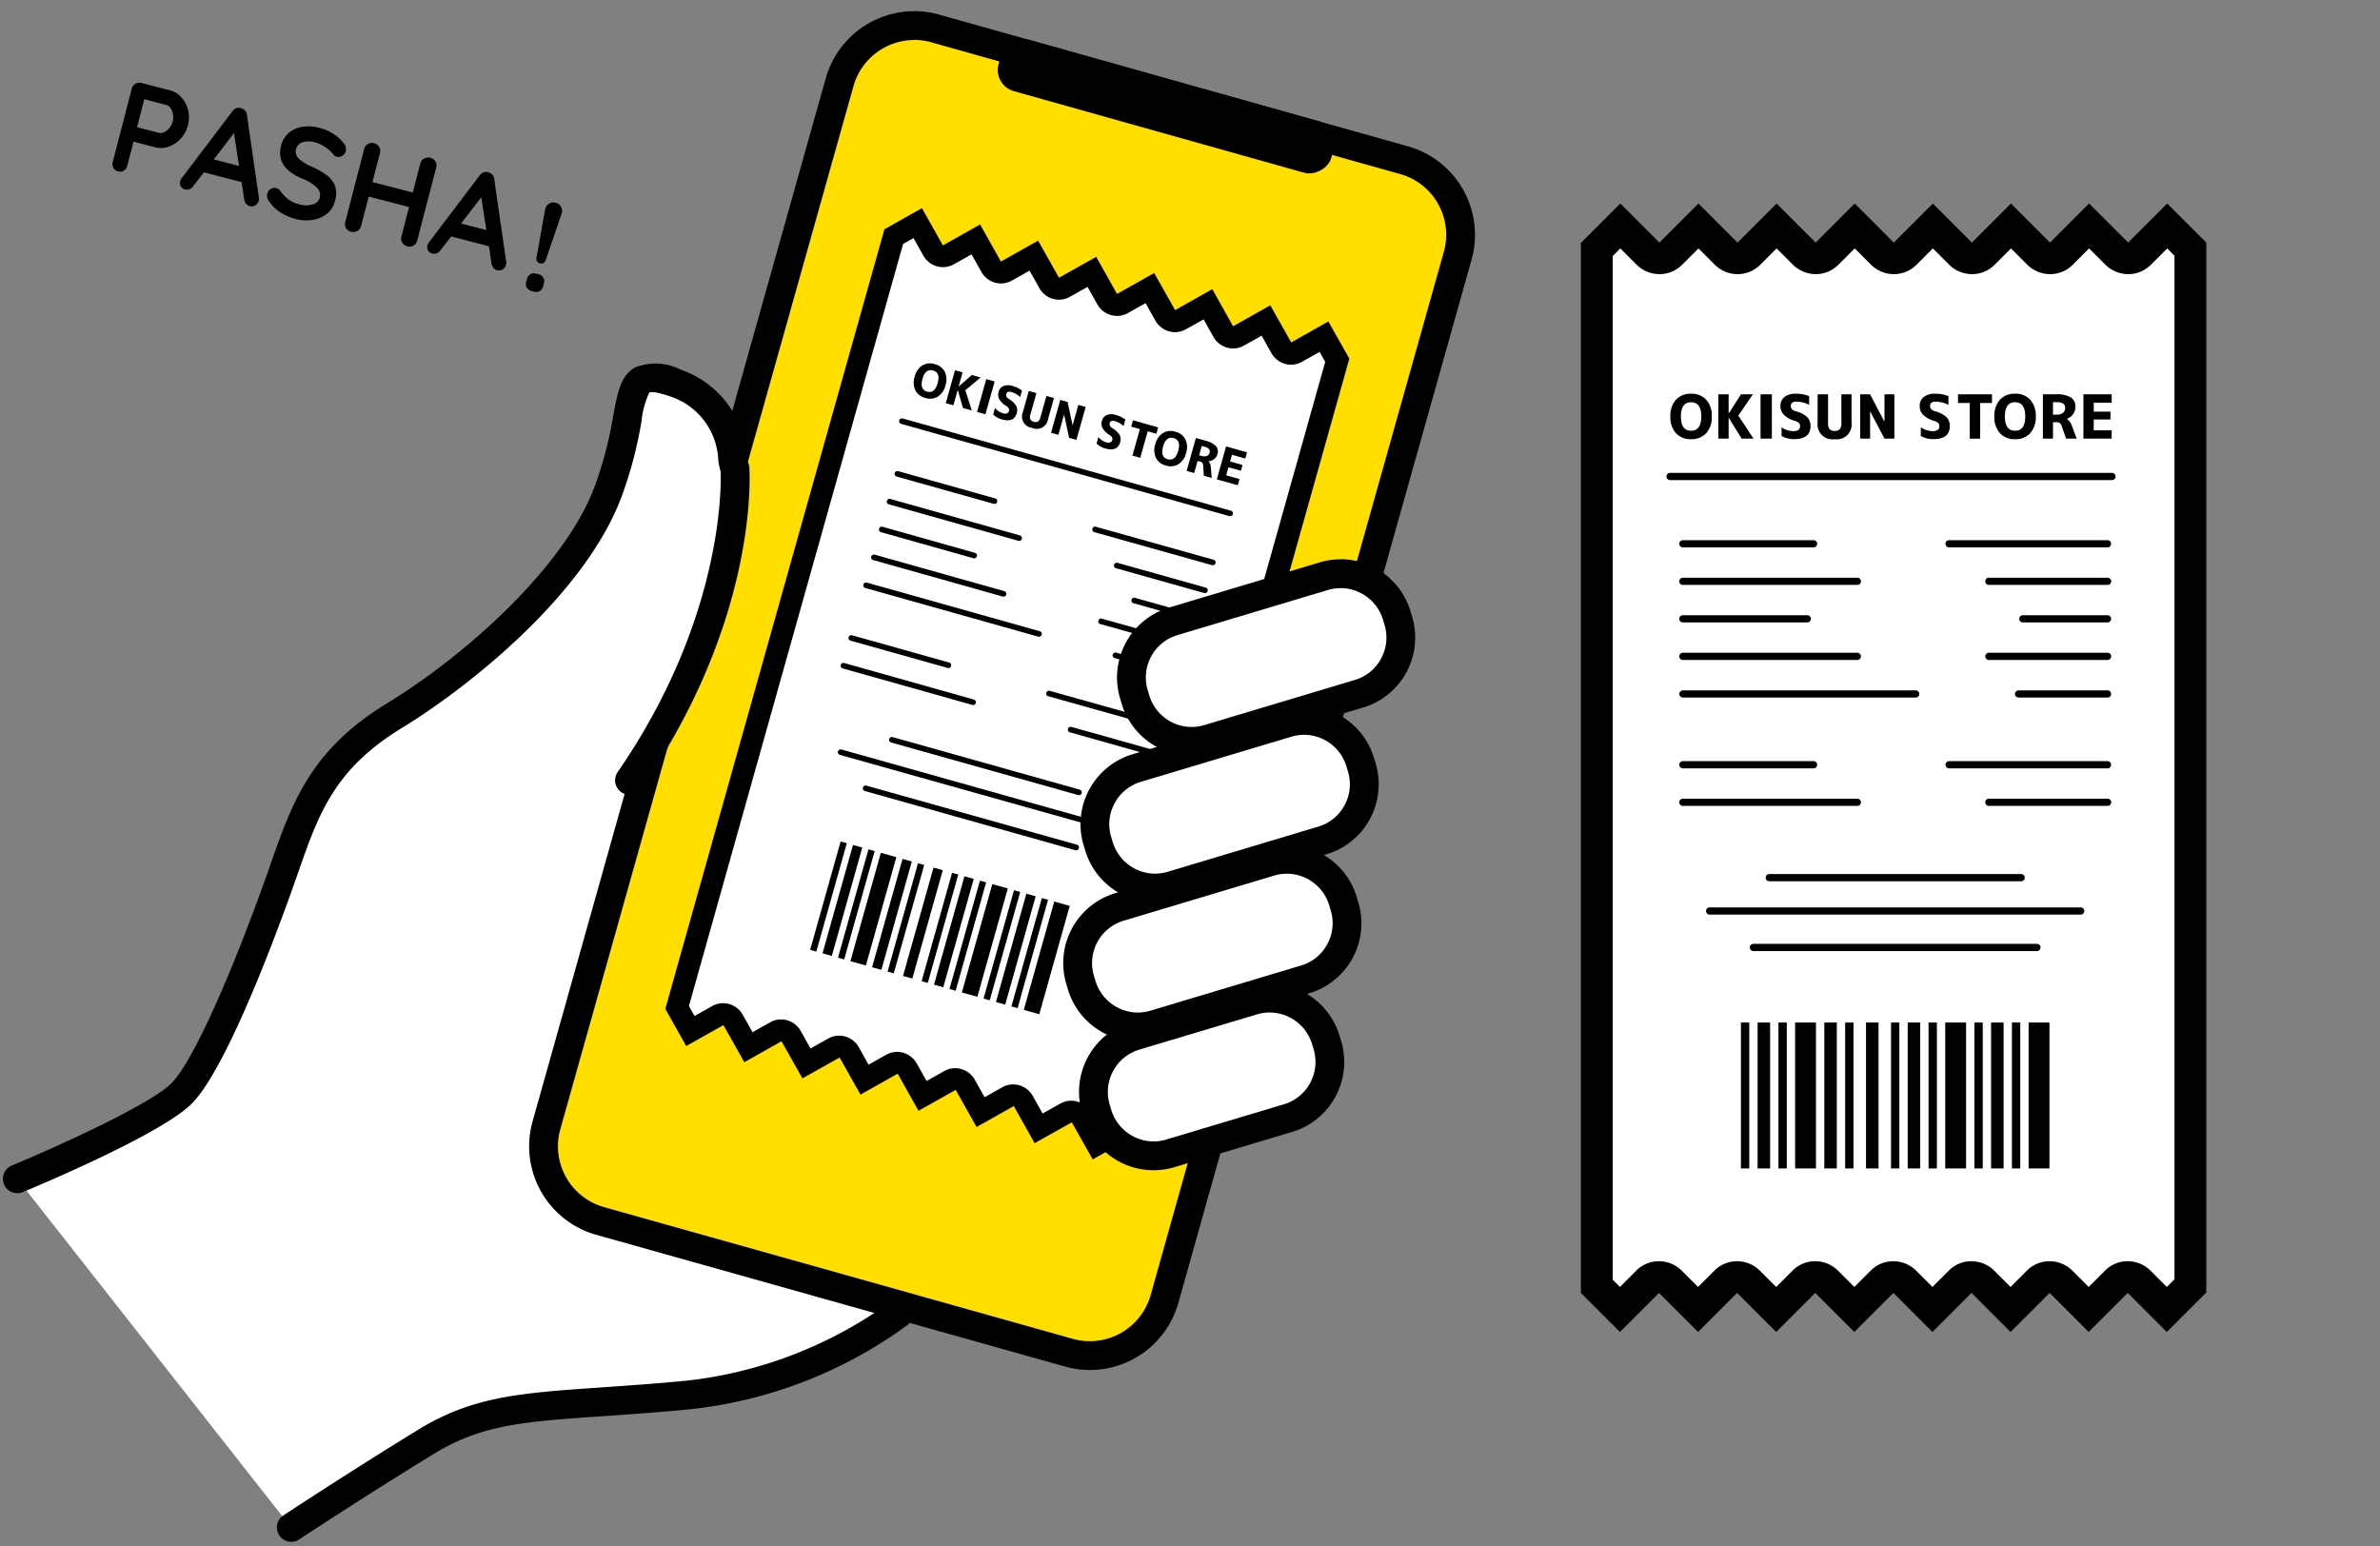 <svg xmlns="http://www.w3.org/2000/svg" width="137" height="89" viewBox="0 0 137 89">
  <rect x="0" y="0" width="137" height="89" fill="#808080" stroke="none"/>
  <g id="グループ_4647" data-name="グループ 4647" transform="translate(-81.915 278.755)">
    <g id="長方形_2145" data-name="長方形 2145">
      <rect id="長方形_2452" data-name="長方形 2452" width="137" height="89" transform="translate(81.915 -278.755)" fill="none"/>
    </g>
    <g id="グループ_4224" data-name="グループ 4224">
      <g id="パス_1578" data-name="パス 1578">
        <path id="パス_3103" data-name="パス 3103" d="M92.358-273.15a1.7,1.7,0,0,1,.384.737,1.74,1.74,0,0,1-.009.872,1.756,1.756,0,0,1-.413.764,1.686,1.686,0,0,1-.692.463,1.292,1.292,0,0,1-.761.041L89.6-270.6l-.355,1.378a.46.46,0,0,1-.2.288.413.413,0,0,1-.337.045.4.4,0,0,1-.266-.205.468.468,0,0,1-.035-.346L89.5-273.65a.444.444,0,0,1,.209-.283.443.443,0,0,1,.35-.046l1.66.43A1.309,1.309,0,0,1,92.358-273.15Zm-.982,2a.9.9,0,0,0,.295-.246.984.984,0,0,0,.185-.368.971.971,0,0,0,.017-.412.864.864,0,0,0-.141-.355.44.44,0,0,0-.244-.183l-1.267-.329-.417,1.609,1.267.329a.43.43,0,0,0,.308-.048Z"/>
      </g>
      <g id="パス_1579" data-name="パス 1579">
        <path id="パス_3104" data-name="パス 3104" d="M96.81-267.212a.43.43,0,0,1-.2.277.41.41,0,0,1-.315.046.4.4,0,0,1-.216-.141.534.534,0,0,1-.108-.261l-.15-.98-2.17-.563-.611.793a.458.458,0,0,1-.212.174.4.4,0,0,1-.249.017.393.393,0,0,1-.261-.177.4.4,0,0,1-.03-.3.49.49,0,0,1,.057-.133l2.942-3.884a.508.508,0,0,1,.233-.181.394.394,0,0,1,.279,0,.434.434,0,0,1,.225.14.444.444,0,0,1,.107.257l.684,4.731A.506.506,0,0,1,96.81-267.212Zm-2.588-2.365,1.455.378-.293-1.895Z"/>
      </g>
      <g id="パス_1580" data-name="パス 1580">
        <path id="パス_3105" data-name="パス 3105" d="M98.048-266.534a2.222,2.222,0,0,1-.65-.642.53.53,0,0,1-.1-.435.428.428,0,0,1,.2-.263.421.421,0,0,1,.332-.05.405.405,0,0,1,.222.156,2.206,2.206,0,0,0,.477.5,1.844,1.844,0,0,0,.627.28,1.365,1.365,0,0,0,.75,0,.544.544,0,0,0,.412-.375.6.6,0,0,0-.158-.589,2.551,2.551,0,0,0-.855-.522q-1.535-.646-1.209-1.9a1.379,1.379,0,0,1,.446-.735,1.566,1.566,0,0,1,.79-.347,2.388,2.388,0,0,1,.97.061,2.716,2.716,0,0,1,.827.362,2.139,2.139,0,0,1,.579.539.5.5,0,0,1,.11.443.426.426,0,0,1-.2.263.406.406,0,0,1-.324.052.335.335,0,0,1-.18-.116,1.966,1.966,0,0,0-.455-.418,1.807,1.807,0,0,0-.576-.282,1.3,1.3,0,0,0-.755-.013.538.538,0,0,0-.367.382.54.54,0,0,0,.136.54,2.537,2.537,0,0,0,.744.473,4.344,4.344,0,0,1,.928.539,1.328,1.328,0,0,1,.443.612,1.481,1.481,0,0,1-.013.832,1.355,1.355,0,0,1-.467.738,1.729,1.729,0,0,1-.827.353,2.384,2.384,0,0,1-.973-.055A3.1,3.1,0,0,1,98.048-266.534Z"/>
      </g>
      <g id="パス_1581" data-name="パス 1581">
        <path id="パス_3106" data-name="パス 3106" d="M106.982-269.463a.445.445,0,0,1,.041.353l-1.092,4.208a.437.437,0,0,1-.213.283.47.47,0,0,1-.367.04.445.445,0,0,1-.28-.208.437.437,0,0,1-.049-.351l.44-1.7-2.323-.6-.44,1.7a.425.425,0,0,1-.22.281.473.473,0,0,1-.353.044.454.454,0,0,1-.292-.211.447.447,0,0,1-.046-.35l1.091-4.208a.438.438,0,0,1,.213-.283.477.477,0,0,1,.368-.041.446.446,0,0,1,.28.209.44.44,0,0,1,.049.35l-.435,1.674,2.323.6.434-1.674a.427.427,0,0,1,.221-.281.472.472,0,0,1,.353-.045A.46.46,0,0,1,106.982-269.463Z"/>
      </g>
      <g id="パス_1582" data-name="パス 1582">
        <path id="パス_3107" data-name="パス 3107" d="M111.044-263.522a.426.426,0,0,1-.2.277.414.414,0,0,1-.315.047.4.4,0,0,1-.216-.142.542.542,0,0,1-.107-.261l-.15-.979-2.17-.564-.611.793a.461.461,0,0,1-.213.175.4.4,0,0,1-.249.017.4.4,0,0,1-.261-.177.4.4,0,0,1-.03-.3.491.491,0,0,1,.057-.133l2.942-3.884a.5.5,0,0,1,.234-.18.394.394,0,0,1,.279,0,.444.444,0,0,1,.224.14.451.451,0,0,1,.108.258l.685,4.731A.517.517,0,0,1,111.044-263.522Zm-2.588-2.365,1.456.377-.292-1.894Z"/>
      </g>
      <g id="パス_1583" data-name="パス 1583">
        <path id="パス_3108" data-name="パス 3108" d="M112.805-263.942l.483-2.734a.517.517,0,0,1,.218-.347.461.461,0,0,1,.393-.062.472.472,0,0,1,.317.245.488.488,0,0,1,.019.409l-.9,2.626c-.063.181-.174.25-.335.209a.263.263,0,0,1-.207-.308A.272.272,0,0,1,112.805-263.942Zm-.566,1.746a.452.452,0,0,1-.028-.353l.032-.124a.455.455,0,0,1,.2-.295.452.452,0,0,1,.353-.028l.1.025a.451.451,0,0,1,.294.2.448.448,0,0,1,.029.353l-.032.124a.451.451,0,0,1-.2.294.448.448,0,0,1-.353.029l-.1-.025A.455.455,0,0,1,112.239-262.2Z"/>
      </g>
    </g>
    <g id="グループ_4720" data-name="グループ 4720">
      <g id="グループ_4647-2" data-name="グループ 4647">
        <path id="パス_3109" data-name="パス 3109" d="M82.915-210.9s7.592-3.146,9.393-4.854,4.665-9.27,5.919-12.855,2.2-6.394,6.41-8.963,10.34-7.738,12.271-12.855.472-7.479,3.9-6.277,3.116,4.4,3.412,4.931c0,0,.574,8.3-6.071,17.936l16.433,29.963a24.983,24.983,0,0,1-13.09,5.426c-7.839.75-11.16.309-15.022,2.668s-7.788,4.948-7.788,4.948Z" fill="#fff"/>
      </g>
      <g id="グループ_4650" data-name="グループ 4650">
        <g id="グループ_4648" data-name="グループ 4648">
          <path id="パス_3110" data-name="パス 3110" d="M144.654-200.721a4.484,4.484,0,0,1-1.21-.168l-26.985-7.583a4.469,4.469,0,0,1-3.089-5.5l16.877-60.053a4.477,4.477,0,0,1,4.293-3.257,4.484,4.484,0,0,1,1.21.168l26.985,7.584a4.432,4.432,0,0,1,2.684,2.112,4.432,4.432,0,0,1,.4,3.391l-16.876,60.053A4.478,4.478,0,0,1,144.654-200.721Z" fill="#ffde00"/>
        </g>
        <g id="グループ_4649" data-name="グループ 4649">
          <path id="パス_3111" data-name="パス 3111" d="M134.54-276.456h0a3.637,3.637,0,0,1,.986.137l26.984,7.583a3.607,3.607,0,0,1,2.186,1.719,3.61,3.61,0,0,1,.329,2.762L148.149-204.2a3.646,3.646,0,0,1-3.495,2.652,3.637,3.637,0,0,1-.986-.137l-26.984-7.583a3.639,3.639,0,0,1-2.516-4.482L131.045-273.8a3.644,3.644,0,0,1,3.495-2.652m0-1.659a5.3,5.3,0,0,0-5.092,3.862L112.572-214.2a5.292,5.292,0,0,0,3.663,6.526l26.984,7.583a5.283,5.283,0,0,0,1.435.2,5.294,5.294,0,0,0,5.091-3.862l16.877-60.052a5.293,5.293,0,0,0-3.663-6.527l-26.984-7.583a5.322,5.322,0,0,0-1.435-.2Z"/>
        </g>
      </g>
      <g id="グループ_4702" data-name="グループ 4702">
        <g id="グループ_4653" data-name="グループ 4653">
          <g id="グループ_4651" data-name="グループ 4651">
            <path id="パス_3112" data-name="パス 3112" d="M144.149-214.414a.634.634,0,0,0-.378-.3.684.684,0,0,0-.186-.025.651.651,0,0,0-.313.078l-1.577.885-.884-1.577a.635.635,0,0,0-.38-.3.672.672,0,0,0-.185-.026.636.636,0,0,0-.313.079l-1.578.885-.885-1.577a.632.632,0,0,0-.379-.3.672.672,0,0,0-.185-.025.649.649,0,0,0-.313.078l-1.577.885-.885-1.576a.635.635,0,0,0-.379-.3.674.674,0,0,0-.186-.026.641.641,0,0,0-.313.079l-1.577.885-.885-1.577a.634.634,0,0,0-.373-.3.678.678,0,0,0-.191-.027.649.649,0,0,0-.313.078l-1.577.885-.885-1.576a.638.638,0,0,0-.379-.3.685.685,0,0,0-.186-.026.641.641,0,0,0-.313.079l-1.577.885-.884-1.577a.638.638,0,0,0-.38-.3.672.672,0,0,0-.185-.025.649.649,0,0,0-.313.078l-1.577.885-.762-1.356,12.471-44.376,1.378-.773.885,1.577a.639.639,0,0,0,.379.3.674.674,0,0,0,.186.025.651.651,0,0,0,.313-.078l1.577-.885.885,1.577a.635.635,0,0,0,.373.3.68.68,0,0,0,.192.028.637.637,0,0,0,.312-.079l1.577-.885.886,1.577a.632.632,0,0,0,.379.3.672.672,0,0,0,.185.025.651.651,0,0,0,.313-.078l1.577-.885.884,1.576a.637.637,0,0,0,.38.3.672.672,0,0,0,.185.026.636.636,0,0,0,.313-.079l1.578-.885.885,1.577a.632.632,0,0,0,.379.3.672.672,0,0,0,.185.025.649.649,0,0,0,.313-.078l1.577-.885.885,1.576a.635.635,0,0,0,.379.3.685.685,0,0,0,.186.026.641.641,0,0,0,.313-.079l1.577-.885.885,1.577a.639.639,0,0,0,.379.3.672.672,0,0,0,.185.025.636.636,0,0,0,.313-.079l1.577-.884.761,1.356-12.47,44.375-1.378.774Z" fill="#fff"/>
          </g>
          <g id="グループ_4652" data-name="グループ 4652">
            <path id="パス_3113" data-name="パス 3113" d="M134.5-265.048l.575,1.024a1.3,1.3,0,0,0,.778.6,1.243,1.243,0,0,0,.342.047,1.277,1.277,0,0,0,.622-.162l1.023-.574.574,1.023a1.3,1.3,0,0,0,.778.605,1.291,1.291,0,0,0,.343.047,1.271,1.271,0,0,0,.621-.162l1.024-.575.574,1.024a1.3,1.3,0,0,0,.777.6,1.255,1.255,0,0,0,.343.047,1.277,1.277,0,0,0,.622-.162l1.023-.574.574,1.023a1.3,1.3,0,0,0,.776.6,1.265,1.265,0,0,0,.345.048,1.271,1.271,0,0,0,.621-.162l1.024-.575.574,1.024a1.3,1.3,0,0,0,.777.6,1.256,1.256,0,0,0,.343.047,1.277,1.277,0,0,0,.622-.162l1.023-.574.575,1.023a1.3,1.3,0,0,0,.777.605,1.3,1.3,0,0,0,.343.047,1.27,1.27,0,0,0,.621-.162l1.024-.575.574,1.024a1.306,1.306,0,0,0,.778.6,1.255,1.255,0,0,0,.343.047,1.276,1.276,0,0,0,.621-.162l1.023-.574.322.573-12.328,43.87-.6.334-.575-1.024a1.3,1.3,0,0,0-.777-.6,1.257,1.257,0,0,0-.343-.048,1.267,1.267,0,0,0-.622.163l-1.023.574-.574-1.023a1.309,1.309,0,0,0-.777-.605,1.3,1.3,0,0,0-.344-.047,1.271,1.271,0,0,0-.621.162l-1.024.575-.574-1.024a1.3,1.3,0,0,0-.777-.6,1.256,1.256,0,0,0-.343-.048,1.267,1.267,0,0,0-.622.163l-1.023.574-.575-1.023a1.3,1.3,0,0,0-.776-.605,1.3,1.3,0,0,0-.344-.047,1.271,1.271,0,0,0-.621.162l-1.024.575-.574-1.024a1.3,1.3,0,0,0-.778-.6,1.3,1.3,0,0,0-.343-.047,1.266,1.266,0,0,0-.621.163l-1.023.574-.575-1.023a1.3,1.3,0,0,0-.776-.6,1.264,1.264,0,0,0-.344-.048,1.27,1.27,0,0,0-.621.162l-1.024.575-.574-1.024a1.3,1.3,0,0,0-.778-.6,1.3,1.3,0,0,0-.343-.047,1.264,1.264,0,0,0-.621.163l-1.023.574-.322-.573,12.328-43.87.6-.334m.486-1.728-2.13,1.2-.024-.007-12.61,44.871-.01.034v.007l.006,0,1.2,2.13,2.13-1.2.014,0,1.2,2.13,2.13-1.2.013,0,1.2,2.13,2.13-1.195.014,0,1.2,2.13,2.13-1.2.014,0,1.195,2.13,2.131-1.195.013,0,1.2,2.13,2.13-1.2.014,0,1.195,2.13,2.131-1.195.013,0,1.2,2.13,2.13-1.2.024.007,12.61-44.872.009-.033,0-.007-.006,0-1.2-2.13-2.13,1.2-.014,0-1.2-2.13-2.13,1.2-.014,0-1.195-2.13-2.13,1.2-.014,0-1.2-2.13-2.13,1.2-.014,0-1.195-2.13-2.131,1.195-.013,0-1.2-2.13-2.13,1.2-.014,0-1.195-2.13-2.131,1.2-.013,0-1.2-2.13Z"/>
          </g>
        </g>
        <g id="グループ_4665" data-name="グループ 4665">
          <g id="グループ_4654" data-name="グループ 4654">
            <path id="パス_3114" data-name="パス 3114" d="M135.9-255.925a.872.872,0,0,1-.721.076.872.872,0,0,1-.575-.44,1.051,1.051,0,0,1-.038-.781,1.056,1.056,0,0,1,.439-.647.871.871,0,0,1,.72-.076.872.872,0,0,1,.576.44,1.052,1.052,0,0,1,.037.781A1.051,1.051,0,0,1,135.9-255.925Zm-.012-.774q.171-.607-.265-.73t-.606.487q-.171.609.264.731T135.889-256.7Z"/>
          </g>
          <g id="グループ_4655" data-name="グループ 4655">
            <path id="パス_3115" data-name="パス 3115" d="M137.324-257.317l-.228.813h.005l.752-.665.509.143-.878.734.371,1.166-.509-.143-.3-1.042,0,0-.25.889-.44-.124.532-1.893Z"/>
          </g>
          <g id="グループ_4656" data-name="グループ 4656">
            <path id="パス_3116" data-name="パス 3116" d="M138.156-255.04l.532-1.893.484.136-.532,1.893Z"/>
          </g>
          <g id="グループ_4657" data-name="グループ 4657">
            <path id="パス_3117" data-name="パス 3117" d="M140.64-255.9a1.241,1.241,0,0,0-.506-.289c-.16-.045-.258-.006-.293.119-.03.107.018.2.144.284a1.205,1.205,0,0,1,.426.394.551.551,0,0,1,.031.42q-.156.556-.858.36a1.122,1.122,0,0,1-.5-.285l.106-.375a.931.931,0,0,0,.462.308.354.354,0,0,0,.225.005.185.185,0,0,0,.114-.131.21.21,0,0,0-.01-.155.405.405,0,0,0-.145-.14,1.152,1.152,0,0,1-.4-.391.545.545,0,0,1-.04-.418.494.494,0,0,1,.278-.337.762.762,0,0,1,.526-.005,1.484,1.484,0,0,1,.542.264Z"/>
          </g>
          <g id="グループ_4658" data-name="グループ 4658">
            <path id="パス_3118" data-name="パス 3118" d="M141.574-256.122l-.348,1.237a.4.4,0,0,0,0,.271.293.293,0,0,0,.2.136.289.289,0,0,0,.239-.014.394.394,0,0,0,.138-.233l.347-1.237.436.122-.34,1.207a.659.659,0,0,1-.925.508.66.66,0,0,1-.525-.915l.339-1.208Z"/>
          </g>
          <g id="グループ_4659" data-name="グループ 4659">
            <path id="パス_3119" data-name="パス 3119" d="M142.416-253.843l.532-1.893.423.119.283,1.333h.006l.326-1.162.423.119-.532,1.894-.423-.119-.283-1.333-.005,0-.327,1.162Z"/>
          </g>
          <g id="グループ_4660" data-name="グループ 4660">
            <path id="パス_3120" data-name="パス 3120" d="M146.593-254.226a1.235,1.235,0,0,0-.506-.289c-.16-.045-.258-.006-.293.119-.03.107.018.2.144.284a1.188,1.188,0,0,1,.426.394.551.551,0,0,1,.031.42q-.156.557-.857.36a1.116,1.116,0,0,1-.5-.285l.1-.375a.929.929,0,0,0,.463.308.355.355,0,0,0,.225,0,.184.184,0,0,0,.113-.131.21.21,0,0,0-.01-.155.405.405,0,0,0-.145-.14,1.151,1.151,0,0,1-.4-.391.554.554,0,0,1-.04-.418.5.5,0,0,1,.278-.337.762.762,0,0,1,.526-.005,1.5,1.5,0,0,1,.543.264Z"/>
          </g>
          <g id="グループ_4661" data-name="グループ 4661">
            <path id="パス_3121" data-name="パス 3121" d="M149.75-252.033a.871.871,0,0,1-.72.076.874.874,0,0,1-.576-.44,1.056,1.056,0,0,1-.037-.781,1.052,1.052,0,0,1,.439-.647.87.87,0,0,1,.72-.076.872.872,0,0,1,.575.44,1.051,1.051,0,0,1,.038.781A1.056,1.056,0,0,1,149.75-252.033Zm-.012-.774q.171-.607-.264-.729t-.607.486q-.171.609.264.731T149.738-252.807Z"/>
          </g>
          <g id="グループ_4662" data-name="グループ 4662">
            <path id="パス_3122" data-name="パス 3122" d="M148.581-254.153l-.1.367-.5-.141-.429,1.526-.45-.126.429-1.527-.5-.14.1-.367Z"/>
          </g>
          <g id="グループ_4663" data-name="グループ 4663">
            <path id="パス_3123" data-name="パス 3123" d="M150.854-252.225l-.2.7-.433-.121.532-1.894.569.16a1.171,1.171,0,0,1,.59.311.478.478,0,0,1,.082.46.541.541,0,0,1-.191.283.551.551,0,0,1-.322.121v.006a.567.567,0,0,1,.133.37l.051.588-.453-.127-.036-.565a.294.294,0,0,0-.046-.171.278.278,0,0,0-.15-.083Zm.4-.813-.162-.045-.15.534.144.04a.457.457,0,0,0,.3,0,.26.26,0,0,0,.155-.183.224.224,0,0,0-.029-.211A.5.5,0,0,0,151.257-253.038Z"/>
          </g>
          <g id="グループ_4664" data-name="グループ 4664">
            <path id="パス_3124" data-name="パス 3124" d="M152.831-252.574l-.108.385.716.2-.094.334-.716-.2-.13.463.767.216-.1.354-1.207-.339.532-1.894,1.207.34-.1.357Z"/>
          </g>
        </g>
        <g id="グループ_4666" data-name="グループ 4666">
          <line id="線_120" data-name="線 120" x2="18.892" y2="5.309" transform="translate(133.833 -254.508)"/>
          <path id="パス_3125" data-name="パス 3125" d="M152.725-249.039a.167.167,0,0,1-.044-.006l-18.891-5.309a.16.16,0,0,1-.111-.2.16.16,0,0,1,.2-.111l18.892,5.309a.16.16,0,0,1,.11.2A.159.159,0,0,1,152.725-249.039Z"/>
        </g>
        <g id="グループ_4682" data-name="グループ 4682">
          <g id="グループ_4667" data-name="グループ 4667">
            <rect id="長方形_2453" data-name="長方形 2453" width="6.479" height="0.37" transform="translate(128.55 -224.077) rotate(-74.303)"/>
          </g>
          <g id="グループ_4668" data-name="グループ 4668">
            <rect id="長方形_2454" data-name="長方形 2454" width="6.479" height="0.926" transform="translate(130.867 -223.426) rotate(-74.303)"/>
          </g>
          <g id="グループ_4669" data-name="グループ 4669">
            <rect id="長方形_2455" data-name="長方形 2455" width="6.479" height="0.37" transform="translate(130.154 -223.626) rotate(-74.303)"/>
          </g>
          <g id="グループ_4670" data-name="グループ 4670">
            <rect id="長方形_2456" data-name="長方形 2456" width="6.479" height="0.555" transform="translate(129.263 -223.877) rotate(-74.303)"/>
          </g>
          <g id="グループ_4671" data-name="グループ 4671">
            <rect id="長方形_2457" data-name="長方形 2457" width="6.479" height="0.37" transform="translate(133.006 -222.825) rotate(-74.303)"/>
          </g>
          <g id="グループ_4672" data-name="グループ 4672">
            <rect id="長方形_2458" data-name="長方形 2458" width="6.479" height="0.555" transform="translate(132.115 -223.076) rotate(-74.303)"/>
          </g>
          <g id="グループ_4673" data-name="グループ 4673">
            <rect id="長方形_2459" data-name="長方形 2459" width="6.479" height="0.37" transform="translate(134.966 -222.274) rotate(-74.303)"/>
          </g>
          <g id="グループ_4674" data-name="グループ 4674">
            <rect id="長方形_2460" data-name="長方形 2460" width="6.479" height="0.926" transform="translate(137.283 -221.623) rotate(-74.303)"/>
          </g>
          <g id="グループ_4675" data-name="グループ 4675">
            <rect id="長方形_2461" data-name="長方形 2461" width="6.479" height="0.37" transform="translate(136.57 -221.823) rotate(-74.303)"/>
          </g>
          <g id="グループ_4676" data-name="グループ 4676">
            <rect id="長方形_2462" data-name="長方形 2462" width="6.479" height="0.555" transform="translate(135.679 -222.074) rotate(-74.303)"/>
          </g>
          <g id="グループ_4677" data-name="グループ 4677">
            <rect id="長方形_2463" data-name="長方形 2463" width="6.479" height="0.555" transform="translate(133.897 -222.575) rotate(-74.303)"/>
          </g>
          <g id="グループ_4678" data-name="グループ 4678">
            <rect id="長方形_2464" data-name="長方形 2464" width="6.479" height="0.37" transform="translate(138.531 -221.272) rotate(-74.303)"/>
          </g>
          <g id="グループ_4679" data-name="グループ 4679">
            <rect id="長方形_2465" data-name="長方形 2465" width="6.479" height="0.926" transform="translate(140.848 -220.621) rotate(-74.303)"/>
          </g>
          <g id="グループ_4680" data-name="グループ 4680">
            <rect id="長方形_2466" data-name="長方形 2466" width="6.479" height="0.37" transform="translate(140.135 -220.822) rotate(-74.303)"/>
          </g>
          <g id="グループ_4681" data-name="グループ 4681">
            <rect id="長方形_2467" data-name="長方形 2467" width="6.479" height="0.555" transform="translate(139.244 -221.072) rotate(-74.303)"/>
          </g>
        </g>
        <g id="グループ_4687" data-name="グループ 4687">
          <g id="グループ_4683" data-name="グループ 4683">
            <line id="線_121" data-name="線 121" x2="5.587" y2="1.57" transform="translate(130.918 -242.031)" fill="#fff"/>
            <path id="パス_3126" data-name="パス 3126" d="M136.505-240.3a.172.172,0,0,1-.044-.006l-5.586-1.57a.161.161,0,0,1-.111-.2.16.16,0,0,1,.2-.11l5.587,1.57a.161.161,0,0,1,.111.2A.16.16,0,0,1,136.505-240.3Z"/>
          </g>
          <g id="グループ_4684" data-name="グループ 4684">
            <line id="線_122" data-name="線 122" x2="7.458" y2="2.096" transform="translate(130.467 -240.427)" fill="#fff"/>
            <path id="パス_3127" data-name="パス 3127" d="M137.926-238.171a.172.172,0,0,1-.044-.006l-7.458-2.1a.162.162,0,0,1-.111-.2.16.16,0,0,1,.2-.11l7.458,2.1a.16.16,0,0,1,.111.2A.16.16,0,0,1,137.926-238.171Z"/>
          </g>
          <g id="グループ_4685" data-name="グループ 4685">
            <line id="線_123" data-name="線 123" x1="5.075" y1="1.426" transform="translate(143.544 -236.752)" fill="#fff"/>
            <path id="パス_3128" data-name="パス 3128" d="M148.619-235.167a.158.158,0,0,1-.043,0L143.5-236.6a.159.159,0,0,1-.11-.2.159.159,0,0,1,.2-.111l5.075,1.426a.159.159,0,0,1,.11.2A.159.159,0,0,1,148.619-235.167Z"/>
          </g>
          <g id="グループ_4686" data-name="グループ 4686">
            <line id="線_124" data-name="線 124" x1="6.772" y1="1.903" transform="translate(142.297 -238.833)" fill="#fff"/>
            <path id="パス_3129" data-name="パス 3129" d="M149.07-236.771a.17.17,0,0,1-.044-.005l-6.772-1.9a.16.16,0,0,1-.11-.2.16.16,0,0,1,.2-.111l6.772,1.9a.16.16,0,0,1,.111.2A.159.159,0,0,1,149.07-236.771Z"/>
          </g>
        </g>
        <g id="グループ_4698" data-name="グループ 4698">
          <g id="グループ_4688" data-name="グループ 4688">
            <line id="線_125" data-name="線 125" x2="5.587" y2="1.57" transform="translate(133.572 -251.477)" fill="#fff"/>
            <path id="パス_3130" data-name="パス 3130" d="M139.16-249.747a.172.172,0,0,1-.044-.006l-5.587-1.57a.162.162,0,0,1-.111-.2.161.161,0,0,1,.2-.11l5.587,1.57a.16.16,0,0,1,.11.2A.159.159,0,0,1,139.16-249.747Z"/>
          </g>
          <g id="グループ_4689" data-name="グループ 4689">
            <line id="線_126" data-name="線 126" x2="7.458" y2="2.096" transform="translate(133.122 -249.873)" fill="#fff"/>
            <path id="パス_3131" data-name="パス 3131" d="M140.58-247.617a.159.159,0,0,1-.043-.006l-7.459-2.1a.16.16,0,0,1-.11-.2.161.161,0,0,1,.2-.11l7.459,2.1a.161.161,0,0,1,.11.2A.16.16,0,0,1,140.58-247.617Z"/>
          </g>
          <g id="グループ_4690" data-name="グループ 4690">
            <line id="線_127" data-name="線 127" x2="7.458" y2="2.096" transform="translate(132.22 -246.665)" fill="#fff"/>
            <path id="パス_3132" data-name="パス 3132" d="M139.679-244.409a.172.172,0,0,1-.044-.006l-7.458-2.1a.16.16,0,0,1-.111-.2.16.16,0,0,1,.2-.111l7.458,2.1a.162.162,0,0,1,.111.2A.16.16,0,0,1,139.679-244.409Z"/>
          </g>
          <g id="グループ_4691" data-name="グループ 4691">
            <line id="線_128" data-name="線 128" x2="9.953" y2="2.797" transform="translate(131.769 -245.061)" fill="#fff"/>
            <path id="パス_3133" data-name="パス 3133" d="M141.723-242.1a.16.16,0,0,1-.043-.006l-9.954-2.8a.16.16,0,0,1-.11-.2.16.16,0,0,1,.2-.111l9.954,2.8a.159.159,0,0,1,.11.2A.16.16,0,0,1,141.723-242.1Z"/>
          </g>
          <g id="グループ_4692" data-name="グループ 4692">
            <line id="線_129" data-name="線 129" x2="5.32" y2="1.495" transform="translate(132.671 -248.269)" fill="#fff"/>
            <path id="パス_3134" data-name="パス 3134" d="M137.991-246.614a.172.172,0,0,1-.044-.006l-5.32-1.5a.16.16,0,0,1-.11-.2.159.159,0,0,1,.2-.111l5.32,1.5a.162.162,0,0,1,.111.2A.16.16,0,0,1,137.991-246.614Z"/>
          </g>
          <g id="グループ_4693" data-name="グループ 4693">
            <line id="線_130" data-name="線 130" x1="3.801" y1="1.068" transform="translate(146.12 -241.028)" fill="#fff"/>
            <path id="パス_3135" data-name="パス 3135" d="M149.921-239.8a.165.165,0,0,1-.043-.006l-3.8-1.068a.159.159,0,0,1-.11-.2.161.161,0,0,1,.2-.111l3.8,1.068a.159.159,0,0,1,.11.2A.159.159,0,0,1,149.921-239.8Z"/>
          </g>
          <g id="グループ_4694" data-name="グループ 4694">
            <line id="線_131" data-name="線 131" x1="5.075" y1="1.426" transform="translate(145.297 -242.99)" fill="#fff"/>
            <path id="パス_3136" data-name="パス 3136" d="M150.372-241.4a.159.159,0,0,1-.043-.006l-5.075-1.426a.159.159,0,0,1-.11-.2.159.159,0,0,1,.2-.111l5.075,1.426a.16.16,0,0,1,.11.2A.16.16,0,0,1,150.372-241.4Z"/>
          </g>
          <g id="グループ_4695" data-name="グループ 4695">
            <line id="線_132" data-name="線 132" x1="5.075" y1="1.426" transform="translate(146.199 -246.198)" fill="#fff"/>
            <path id="パス_3137" data-name="パス 3137" d="M151.273-244.612a.165.165,0,0,1-.043-.006l-5.075-1.426a.159.159,0,0,1-.11-.2.16.16,0,0,1,.2-.111l5.075,1.426a.159.159,0,0,1,.11.2A.159.159,0,0,1,151.273-244.612Z"/>
          </g>
          <g id="グループ_4696" data-name="グループ 4696">
            <line id="線_133" data-name="線 133" x1="6.772" y1="1.903" transform="translate(144.952 -248.279)" fill="#fff"/>
            <path id="パス_3138" data-name="パス 3138" d="M151.724-246.216a.159.159,0,0,1-.043-.006l-6.773-1.9a.159.159,0,0,1-.11-.2.161.161,0,0,1,.2-.111l6.773,1.9a.16.16,0,0,1,.11.2A.16.16,0,0,1,151.724-246.216Z"/>
          </g>
          <g id="グループ_4697" data-name="グループ 4697">
            <line id="線_134" data-name="線 134" x1="3.62" y1="1.017" transform="translate(147.203 -244.185)" fill="#fff"/>
            <path id="パス_3139" data-name="パス 3139" d="M150.823-243.008a.172.172,0,0,1-.044-.006l-3.619-1.017a.161.161,0,0,1-.111-.2.162.162,0,0,1,.2-.11l3.619,1.017a.161.161,0,0,1,.111.2A.16.16,0,0,1,150.823-243.008Z"/>
          </g>
        </g>
        <g id="グループ_4699" data-name="グループ 4699">
          <line id="線_135" data-name="線 135" x2="10.771" y2="3.027" transform="translate(133.252 -236.168)" fill="#fff"/>
          <path id="パス_3140" data-name="パス 3140" d="M144.023-232.981a.165.165,0,0,1-.043-.006l-10.772-3.027a.16.16,0,0,1-.11-.2.16.16,0,0,1,.2-.111l10.772,3.027a.159.159,0,0,1,.11.2A.159.159,0,0,1,144.023-232.981Z"/>
        </g>
        <g id="グループ_4700" data-name="グループ 4700">
          <line id="線_136" data-name="線 136" x2="15.862" y2="4.458" transform="translate(130.306 -235.458)" fill="#fff"/>
          <path id="パス_3141" data-name="パス 3141" d="M146.168-230.84a.159.159,0,0,1-.043-.006L130.263-235.3a.16.16,0,0,1-.111-.2.159.159,0,0,1,.2-.11l15.861,4.457a.16.16,0,0,1,.111.2A.16.16,0,0,1,146.168-230.84Z"/>
        </g>
        <g id="グループ_4701" data-name="グループ 4701">
          <line id="線_137" data-name="線 137" x2="12.119" y2="3.406" transform="translate(131.739 -233.373)" fill="#fff"/>
          <path id="パス_3142" data-name="パス 3142" d="M143.858-229.807a.165.165,0,0,1-.043-.006L131.7-233.219a.161.161,0,0,1-.111-.2.16.16,0,0,1,.2-.11l12.119,3.4a.16.16,0,0,1,.11.2A.159.159,0,0,1,143.858-229.807Z"/>
        </g>
      </g>
      <g id="グループ_4703" data-name="グループ 4703">
        <rect id="長方形_2468" data-name="長方形 2468" width="3.08" height="19.899" rx="1.264" transform="translate(139.055 -273.851) rotate(-74.303)"/>
      </g>
      <g id="グループ_4706" data-name="グループ 4706">
        <g id="グループ_4704" data-name="グループ 4704">
          <path id="パス_3143" data-name="パス 3143" d="M150.508-236.083a3.392,3.392,0,0,1-3.227-2.4l-.093-.308a3.374,3.374,0,0,1,2.262-4.2l8.671-2.6a3.369,3.369,0,0,1,.969-.143,3.391,3.391,0,0,1,3.227,2.4l.092.307a3.374,3.374,0,0,1-2.261,4.2l-8.671,2.6A3.369,3.369,0,0,1,150.508-236.083Z" fill="#fff"/>
        </g>
        <g id="グループ_4705" data-name="グループ 4705">
          <path id="パス_3144" data-name="パス 3144" d="M159.09-244.9h0a2.558,2.558,0,0,1,2.433,1.813l.092.307a2.526,2.526,0,0,1-.2,1.936,2.526,2.526,0,0,1-1.508,1.229l-8.671,2.6a2.532,2.532,0,0,1-.731.108,2.558,2.558,0,0,1-2.433-1.813l-.092-.307a2.544,2.544,0,0,1,1.705-3.165l8.671-2.6a2.533,2.533,0,0,1,.731-.108m0-1.658a4.182,4.182,0,0,0-1.207.178l-8.671,2.6a4.2,4.2,0,0,0-2.818,5.229l.092.307a4.2,4.2,0,0,0,4.022,2.995,4.182,4.182,0,0,0,1.207-.178l8.671-2.6a4.2,4.2,0,0,0,2.818-5.229l-.092-.307a4.2,4.2,0,0,0-4.022-3Z"/>
        </g>
      </g>
      <g id="グループ_4709" data-name="グループ 4709">
        <g id="グループ_4707" data-name="グループ 4707">
          <path id="パス_3145" data-name="パス 3145" d="M148.4-227.636a3.393,3.393,0,0,1-3.227-2.4l-.092-.306a3.375,3.375,0,0,1,2.262-4.2l8.671-2.6a3.363,3.363,0,0,1,.969-.143,3.391,3.391,0,0,1,3.227,2.4l.092.306a3.348,3.348,0,0,1-.261,2.567,3.351,3.351,0,0,1-2,1.63l-8.671,2.6A3.375,3.375,0,0,1,148.4-227.636Z" fill="#fff"/>
        </g>
        <g id="グループ_4708" data-name="グループ 4708">
          <path id="パス_3146" data-name="パス 3146" d="M156.986-236.456h0a2.558,2.558,0,0,1,2.433,1.813l.092.307a2.526,2.526,0,0,1-.2,1.936,2.529,2.529,0,0,1-1.508,1.229l-8.671,2.6a2.578,2.578,0,0,1-.731.108,2.557,2.557,0,0,1-2.433-1.813l-.092-.307a2.526,2.526,0,0,1,.2-1.936,2.526,2.526,0,0,1,1.508-1.229l8.671-2.6a2.533,2.533,0,0,1,.731-.108m0-1.658a4.182,4.182,0,0,0-1.207.178l-8.671,2.6a4.2,4.2,0,0,0-2.818,5.229l.092.307a4.2,4.2,0,0,0,4.022,2.995,4.182,4.182,0,0,0,1.207-.178l8.671-2.6a4.2,4.2,0,0,0,2.818-5.229l-.092-.307a4.2,4.2,0,0,0-4.022-2.995Z"/>
        </g>
      </g>
      <g id="グループ_4712" data-name="グループ 4712">
        <g id="グループ_4710" data-name="グループ 4710">
          <path id="パス_3147" data-name="パス 3147" d="M147.412-219.641a3.391,3.391,0,0,1-3.227-2.4l-.092-.307a3.348,3.348,0,0,1,.261-2.567,3.346,3.346,0,0,1,2-1.629l8.671-2.6a3.342,3.342,0,0,1,.97-.144,3.392,3.392,0,0,1,3.226,2.4l.093.308a3.375,3.375,0,0,1-2.262,4.2l-8.671,2.6A3.363,3.363,0,0,1,147.412-219.641Z" fill="#fff"/>
        </g>
        <g id="グループ_4711" data-name="グループ 4711">
          <path id="パス_3148" data-name="パス 3148" d="M155.994-228.461h0a2.557,2.557,0,0,1,2.433,1.814l.092.307a2.524,2.524,0,0,1-.2,1.935,2.522,2.522,0,0,1-1.508,1.229l-8.671,2.6a2.532,2.532,0,0,1-.731.108,2.558,2.558,0,0,1-2.433-1.813l-.092-.307a2.543,2.543,0,0,1,1.705-3.164l8.671-2.6a2.567,2.567,0,0,1,.731-.108m0-1.658a4.182,4.182,0,0,0-1.207.178l-8.671,2.6a4.2,4.2,0,0,0-2.818,5.229l.092.307a4.2,4.2,0,0,0,4.022,3,4.215,4.215,0,0,0,1.207-.177l8.671-2.6a4.2,4.2,0,0,0,2.818-5.228l-.092-.307a4.2,4.2,0,0,0-4.022-3Z"/>
        </g>
      </g>
      <g id="グループ_4715" data-name="グループ 4715">
        <g id="グループ_4713" data-name="グループ 4713">
          <path id="パス_3149" data-name="パス 3149" d="M148.32-212.22a3.39,3.39,0,0,1-3.227-2.4l-.092-.306a3.348,3.348,0,0,1,.261-2.567,3.348,3.348,0,0,1,2-1.629l6.773-2.03a3.375,3.375,0,0,1,.97-.143,3.392,3.392,0,0,1,3.227,2.4l.092.307a3.374,3.374,0,0,1-2.262,4.2l-6.773,2.03A3.375,3.375,0,0,1,148.32-212.22Z" fill="#fff"/>
        </g>
        <g id="グループ_4714" data-name="グループ 4714">
          <path id="パス_3150" data-name="パス 3150" d="M155.006-220.471h0a2.557,2.557,0,0,1,2.433,1.813l.092.307a2.524,2.524,0,0,1-.2,1.935,2.528,2.528,0,0,1-1.508,1.229l-6.775,2.03a2.533,2.533,0,0,1-.731.108,2.556,2.556,0,0,1-2.433-1.813l-.092-.307a2.544,2.544,0,0,1,1.705-3.164l6.775-2.03a2.533,2.533,0,0,1,.731-.108m0-1.658a4.215,4.215,0,0,0-1.207.177l-6.775,2.03a4.2,4.2,0,0,0-2.817,5.229l.092.307a4.2,4.2,0,0,0,4.021,2.995,4.215,4.215,0,0,0,1.207-.177l6.775-2.03a4.2,4.2,0,0,0,2.817-5.229l-.092-.307a4.2,4.2,0,0,0-4.021-2.995Z"/>
        </g>
      </g>
      <g id="グループ_4718" data-name="グループ 4718">
        <g id="グループ_4716" data-name="グループ 4716">
          <path id="パス_3151" data-name="パス 3151" d="M98.684-190.829,82.915-210.9s7.592-3.146,9.393-4.854,4.665-9.27,5.919-12.855,2.2-6.394,6.41-8.963,10.34-7.738,12.271-12.855.472-7.479,3.9-6.277,3.116,4.4,3.412,4.931c0,0,.574,8.3-6.071,17.936Z" fill="#fff"/>
        </g>
        <g id="グループ_4717" data-name="グループ 4717">
          <path id="パス_3152" data-name="パス 3152" d="M82.916-210.068a.828.828,0,0,1-.767-.512.829.829,0,0,1,.449-1.083c2.072-.859,7.754-3.376,9.14-4.69,1.37-1.3,3.853-7.228,5.706-12.526l.041-.118c1.235-3.533,2.3-6.585,6.721-9.28,4.525-2.761,10.188-7.83,11.926-12.439a22.3,22.3,0,0,0,1.082-4.106c.247-1.334.426-2.3,1.247-2.775a3.174,3.174,0,0,1,2.623.114,5.664,5.664,0,0,1,3.815,4.964,3.133,3.133,0,0,0,.074.4.563.563,0,0,1,.076.289c.025.351.516,8.7-6.216,18.465a.828.828,0,0,1-1.153.212.83.83,0,0,1-.212-1.154c5.976-8.666,5.965-16.243,5.932-17.287a4.253,4.253,0,0,1-.138-.664,4.022,4.022,0,0,0-2.726-3.662c-1.025-.359-1.235-.249-1.243-.244a5.04,5.04,0,0,0-.448,1.641,24.074,24.074,0,0,1-1.161,4.39c-2.157,5.716-8.944,11.03-12.615,13.27-3.913,2.386-4.8,4.914-6.019,8.412l-.041.116c-.9,2.587-4.019,11.182-6.13,13.183-1.859,1.763-8.855,4.691-9.647,5.019A.821.821,0,0,1,82.916-210.068Z"/>
        </g>
      </g>
      <g id="グループ_4719" data-name="グループ 4719">
        <path id="パス_3153" data-name="パス 3153" d="M98.685-190a.83.83,0,0,1-.694-.373.828.828,0,0,1,.237-1.148c.039-.026,3.982-2.623,7.812-4.963,3.1-1.894,5.859-2.083,10.429-2.4,1.435-.1,3.06-.21,4.946-.39a24.6,24.6,0,0,0,11.736-4.527.831.831,0,0,1,1.159.179.83.83,0,0,1-.18,1.159,25.871,25.871,0,0,1-12.557,4.839c-1.908.183-3.546.295-4.99.394-4.465.306-6.925.474-9.679,2.157-3.805,2.325-7.725,4.906-7.764,4.932A.821.821,0,0,1,98.685-190Z"/>
      </g>
    </g>
    <g id="グループ_4772" data-name="グループ 4772">
      <g id="グループ_4723" data-name="グループ 4723">
        <g id="グループ_4721" data-name="グループ 4721">
          <path id="パス_3154" data-name="パス 3154" d="M205.051-204.971a.916.916,0,0,0-.647-.268.96.96,0,0,0-.665.268l-1.593,1.593-1.592-1.593a.916.916,0,0,0-.647-.268.96.96,0,0,0-.665.268l-1.593,1.593-1.592-1.593a.916.916,0,0,0-.647-.268.958.958,0,0,0-.665.268l-1.593,1.593-1.592-1.593a.919.919,0,0,0-.647-.268.958.958,0,0,0-.665.268l-1.593,1.593-1.593-1.593a.915.915,0,0,0-.646-.268.963.963,0,0,0-.666.268l-1.592,1.593-1.593-1.593a.916.916,0,0,0-.647-.268.962.962,0,0,0-.665.268l-1.592,1.593-1.593-1.593a.916.916,0,0,0-.647-.268.962.962,0,0,0-.665.268l-1.592,1.593-1.334-1.334v-59.681l1.357-1.356,1.592,1.592a.913.913,0,0,0,.647.268.957.957,0,0,0,.665-.268l1.593-1.592,1.592,1.592a.913.913,0,0,0,.647.268.954.954,0,0,0,.665-.268l1.593-1.592,1.592,1.592a.915.915,0,0,0,.647.268.954.954,0,0,0,.665-.268l1.593-1.592,1.593,1.592a.911.911,0,0,0,.646.268.958.958,0,0,0,.666-.268l1.592-1.592,1.593,1.592a.912.912,0,0,0,.647.268.957.957,0,0,0,.665-.268l1.592-1.592,1.593,1.592a.913.913,0,0,0,.647.268.957.957,0,0,0,.665-.268l1.592-1.592,1.593,1.592a.913.913,0,0,0,.647.268.957.957,0,0,0,.665-.268l1.593-1.592L208-264.416v59.682l-1.356,1.356Z" fill="#fff"/>
        </g>
        <g id="グループ_4722" data-name="グループ 4722">
          <path id="パス_3155" data-name="パス 3155" d="M206.667-264.455l.418.418v58.924l-.441.441-.946-.945a1.869,1.869,0,0,0-1.312-.536,1.827,1.827,0,0,0-1.294.536l-.945.945-.946-.945a1.869,1.869,0,0,0-1.312-.536,1.827,1.827,0,0,0-1.294.536l-.946.945-.945-.945a1.869,1.869,0,0,0-1.312-.536,1.825,1.825,0,0,0-1.294.536l-.946.945-.945-.945a1.871,1.871,0,0,0-1.312-.536,1.825,1.825,0,0,0-1.294.536l-.946.945-.946-.945a1.867,1.867,0,0,0-1.312-.536,1.825,1.825,0,0,0-1.293.536l-.946.945-.946-.945a1.869,1.869,0,0,0-1.312-.536,1.829,1.829,0,0,0-1.294.536l-.945.945-.946-.945a1.869,1.869,0,0,0-1.312-.536,1.827,1.827,0,0,0-1.294.536l-.945.945-.419-.419v-58.923l.441-.441.946.945a1.873,1.873,0,0,0,1.312.536,1.831,1.831,0,0,0,1.294-.536l.946-.945.945.945a1.873,1.873,0,0,0,1.312.536,1.829,1.829,0,0,0,1.294-.536l.946-.945.945.945a1.875,1.875,0,0,0,1.313.536,1.829,1.829,0,0,0,1.293-.536l.946-.945.946.945a1.871,1.871,0,0,0,1.312.536,1.829,1.829,0,0,0,1.293-.536l.946-.945.946.945a1.873,1.873,0,0,0,1.312.536,1.833,1.833,0,0,0,1.294-.536l.945-.945.946.945a1.873,1.873,0,0,0,1.312.536,1.831,1.831,0,0,0,1.294-.536l.945-.945.946.945a1.873,1.873,0,0,0,1.312.536,1.831,1.831,0,0,0,1.294-.536l.946-.945m0-2.588-2.24,2.239h-.018l-2.24-2.239L199.93-264.8h-.018l-2.24-2.239-2.239,2.239h-.018l-2.24-2.239-2.239,2.239h-.019l-2.239-2.239-2.239,2.239h-.019l-2.239-2.239-2.24,2.239h-.018l-2.239-2.239-2.24,2.239h-.018l-2.24-2.239-2.239,2.239h-.032v60.48h.009l2.24,2.24,2.239-2.24h.018l2.24,2.24,2.239-2.24h.019l2.239,2.24,2.239-2.24h.019l2.239,2.24,2.24-2.24h.018l2.239,2.24,2.24-2.24h.018l2.239,2.24,2.24-2.24h.018l2.24,2.24,2.239-2.24h.018l2.24,2.24,2.239-2.24h.032V-264.8h-.009l-2.239-2.239Z"/>
        </g>
      </g>
      <g id="グループ_4735" data-name="グループ 4735">
        <g id="グループ_4724" data-name="グループ 4724">
          <path id="パス_3156" data-name="パス 3156" d="M180.131-253.821a1.126,1.126,0,0,1-.872.348,1.129,1.129,0,0,1-.873-.348,1.365,1.365,0,0,1-.32-.961,1.367,1.367,0,0,1,.32-.961,1.129,1.129,0,0,1,.873-.348,1.126,1.126,0,0,1,.872.348,1.363,1.363,0,0,1,.321.961A1.361,1.361,0,0,1,180.131-253.821Zm-.286-.961q0-.817-.586-.818t-.587.82q0,.819.587.82T179.845-254.782Z"/>
        </g>
        <g id="グループ_4725" data-name="グループ 4725">
          <path id="パス_3157" data-name="パス 3157" d="M181.42-256.057v1.1h.007l.705-1.1h.685l-.838,1.224.872,1.326h-.685l-.739-1.2h-.007v1.2h-.593v-2.55Z"/>
        </g>
        <g id="グループ_4726" data-name="グループ 4726">
          <path id="パス_3158" data-name="パス 3158" d="M183.257-253.507v-2.55h.651v2.55Z"/>
        </g>
        <g id="グループ_4727" data-name="グループ 4727">
          <path id="パス_3159" data-name="パス 3159" d="M186.055-255.45a1.607,1.607,0,0,0-.732-.184q-.324,0-.324.252c0,.143.093.245.279.3a1.556,1.556,0,0,1,.67.342.716.716,0,0,1,.186.513q0,.75-.944.75a1.427,1.427,0,0,1-.723-.181v-.5a1.2,1.2,0,0,0,.685.221.467.467,0,0,0,.283-.071.24.24,0,0,0,.1-.205.272.272,0,0,0-.066-.189.514.514,0,0,0-.23-.124,1.483,1.483,0,0,1-.636-.348.711.711,0,0,1-.2-.508.639.639,0,0,1,.229-.518.994.994,0,0,1,.654-.191,1.953,1.953,0,0,1,.77.14Z"/>
        </g>
        <g id="グループ_4728" data-name="グループ 4728">
          <path id="パス_3160" data-name="パス 3160" d="M187.143-256.057v1.667a.506.506,0,0,0,.09.339.376.376,0,0,0,.293.1.376.376,0,0,0,.293-.1.506.506,0,0,0,.091-.339v-1.667h.586v1.626a.855.855,0,0,1-.977.958.855.855,0,0,1-.976-.958v-1.626Z"/>
        </g>
        <g id="グループ_4729" data-name="グループ 4729">
          <path id="パス_3161" data-name="パス 3161" d="M188.993-253.507v-2.55h.57l.821,1.565h.007v-1.565h.569v2.55h-.569l-.821-1.565h-.007v1.565Z"/>
        </g>
        <g id="グループ_4730" data-name="グループ 4730">
          <path id="パス_3162" data-name="パス 3162" d="M194.072-255.45a1.608,1.608,0,0,0-.733-.184c-.216,0-.323.084-.323.252,0,.143.093.245.279.3a1.556,1.556,0,0,1,.67.342.72.72,0,0,1,.186.513q0,.75-.945.75a1.426,1.426,0,0,1-.722-.181v-.5a1.2,1.2,0,0,0,.685.221.467.467,0,0,0,.283-.071.242.242,0,0,0,.1-.205.272.272,0,0,0-.066-.189.52.52,0,0,0-.23-.124,1.483,1.483,0,0,1-.636-.348.711.711,0,0,1-.2-.508.641.641,0,0,1,.228-.518,1,1,0,0,1,.655-.191,1.953,1.953,0,0,1,.77.14Z"/>
        </g>
        <g id="グループ_4731" data-name="グループ 4731">
          <path id="パス_3163" data-name="パス 3163" d="M198.782-253.821a1.129,1.129,0,0,1-.873.348,1.129,1.129,0,0,1-.873-.348,1.365,1.365,0,0,1-.32-.961,1.367,1.367,0,0,1,.32-.961,1.129,1.129,0,0,1,.873-.348,1.129,1.129,0,0,1,.873.348,1.367,1.367,0,0,1,.32.961A1.365,1.365,0,0,1,198.782-253.821Zm-.287-.961q0-.817-.586-.818t-.586.82q0,.819.586.82T198.495-254.782Z"/>
        </g>
        <g id="グループ_4732" data-name="グループ 4732">
          <path id="パス_3164" data-name="パス 3164" d="M196.579-256.057v.5H195.9v2.055H195.3v-2.055h-.675v-.5Z"/>
        </g>
        <g id="グループ_4733" data-name="グループ 4733">
          <path id="パス_3165" data-name="パス 3165" d="M200.091-254.448v.941h-.582v-2.55h.767a1.53,1.53,0,0,1,.845.181.616.616,0,0,1,.262.545.7.7,0,0,1-.138.421.707.707,0,0,1-.359.264v.007a.739.739,0,0,1,.3.416l.27.716h-.611l-.241-.692a.4.4,0,0,0-.118-.2.371.371,0,0,0-.217-.051Zm.219-1.155h-.219v.719h.195a.6.6,0,0,0,.375-.1.342.342,0,0,0,.129-.283.293.293,0,0,0-.11-.254A.646.646,0,0,0,200.31-255.6Z"/>
        </g>
        <g id="グループ_4734" data-name="グループ 4734">
          <path id="パス_3166" data-name="パス 3166" d="M202.437-255.576v.518h.964v.45h-.964v.624h1.032v.477h-1.626v-2.55h1.626v.481Z"/>
        </g>
      </g>
      <g id="グループ_4736" data-name="グループ 4736">
        <line id="線_138" data-name="線 138" x2="25.44" transform="translate(178.048 -251.326)"/>
        <path id="パス_3167" data-name="パス 3167" d="M203.488-251.119H178.047a.207.207,0,0,1-.207-.207.207.207,0,0,1,.207-.207h25.441a.207.207,0,0,1,.207.207A.207.207,0,0,1,203.488-251.119Z"/>
      </g>
      <g id="グループ_4752" data-name="グループ 4752">
        <g id="グループ_4737" data-name="グループ 4737">
          <rect id="長方形_2469" data-name="長方形 2469" width="0.48" height="8.4" transform="translate(182.128 -219.894)"/>
        </g>
        <g id="グループ_4738" data-name="グループ 4738">
          <rect id="長方形_2470" data-name="長方形 2470" width="1.2" height="8.4" transform="translate(185.248 -219.894)"/>
        </g>
        <g id="グループ_4739" data-name="グループ 4739">
          <rect id="長方形_2471" data-name="長方形 2471" width="0.48" height="8.4" transform="translate(184.288 -219.894)"/>
        </g>
        <g id="グループ_4740" data-name="グループ 4740">
          <rect id="長方形_2472" data-name="長方形 2472" width="0.72" height="8.4" transform="translate(183.088 -219.894)"/>
        </g>
        <g id="グループ_4741" data-name="グループ 4741">
          <rect id="長方形_2473" data-name="長方形 2473" width="0.48" height="8.4" transform="translate(188.128 -219.894)"/>
        </g>
        <g id="グループ_4742" data-name="グループ 4742">
          <rect id="長方形_2474" data-name="長方形 2474" width="0.72" height="8.4" transform="translate(186.928 -219.894)"/>
        </g>
        <g id="グループ_4743" data-name="グループ 4743">
          <rect id="長方形_2475" data-name="長方形 2475" width="0.48" height="8.4" transform="translate(190.768 -219.894)"/>
        </g>
        <g id="グループ_4744" data-name="グループ 4744">
          <rect id="長方形_2476" data-name="長方形 2476" width="1.2" height="8.4" transform="translate(193.888 -219.894)"/>
        </g>
        <g id="グループ_4745" data-name="グループ 4745">
          <rect id="長方形_2477" data-name="長方形 2477" width="0.48" height="8.4" transform="translate(192.928 -219.894)"/>
        </g>
        <g id="グループ_4746" data-name="グループ 4746">
          <rect id="長方形_2478" data-name="長方形 2478" width="0.72" height="8.4" transform="translate(191.728 -219.894)"/>
        </g>
        <g id="グループ_4747" data-name="グループ 4747">
          <rect id="長方形_2479" data-name="長方形 2479" width="0.72" height="8.4" transform="translate(189.328 -219.894)"/>
        </g>
        <g id="グループ_4748" data-name="グループ 4748">
          <rect id="長方形_2480" data-name="長方形 2480" width="0.48" height="8.4" transform="translate(195.568 -219.894)"/>
        </g>
        <g id="グループ_4749" data-name="グループ 4749">
          <rect id="長方形_2481" data-name="長方形 2481" width="1.2" height="8.4" transform="translate(198.688 -219.894)"/>
        </g>
        <g id="グループ_4750" data-name="グループ 4750">
          <rect id="長方形_2482" data-name="長方形 2482" width="0.48" height="8.4" transform="translate(197.728 -219.894)"/>
        </g>
        <g id="グループ_4751" data-name="グループ 4751">
          <rect id="長方形_2483" data-name="長方形 2483" width="0.72" height="8.4" transform="translate(196.528 -219.894)"/>
        </g>
      </g>
      <g id="グループ_4757" data-name="グループ 4757">
        <g id="グループ_4753" data-name="グループ 4753">
          <line id="線_139" data-name="線 139" x2="7.524" transform="translate(178.786 -234.732)" fill="#fff"/>
          <path id="パス_3168" data-name="パス 3168" d="M186.31-234.525h-7.524a.207.207,0,0,1-.207-.207.206.206,0,0,1,.207-.207h7.524a.207.207,0,0,1,.207.207A.207.207,0,0,1,186.31-234.525Z"/>
        </g>
        <g id="グループ_4754" data-name="グループ 4754">
          <line id="線_140" data-name="線 140" x2="10.044" transform="translate(178.786 -232.572)" fill="#fff"/>
          <path id="パス_3169" data-name="パス 3169" d="M188.83-232.365H178.786a.207.207,0,0,1-.207-.207.206.206,0,0,1,.207-.207H188.83a.207.207,0,0,1,.207.207A.207.207,0,0,1,188.83-232.365Z"/>
        </g>
        <g id="グループ_4755" data-name="グループ 4755">
          <line id="線_141" data-name="線 141" x1="6.834" transform="translate(196.396 -232.572)" fill="#fff"/>
          <path id="パス_3170" data-name="パス 3170" d="M203.229-232.365H196.4a.208.208,0,0,1-.208-.207.207.207,0,0,1,.208-.207h6.833a.207.207,0,0,1,.208.207A.208.208,0,0,1,203.229-232.365Z"/>
        </g>
        <g id="グループ_4756" data-name="グループ 4756">
          <line id="線_142" data-name="線 142" x1="9.12" transform="translate(194.109 -234.732)" fill="#fff"/>
          <path id="パス_3171" data-name="パス 3171" d="M203.229-234.525h-9.12a.207.207,0,0,1-.207-.207.207.207,0,0,1,.207-.207h9.12a.207.207,0,0,1,.208.207A.208.208,0,0,1,203.229-234.525Z"/>
        </g>
      </g>
      <g id="グループ_4768" data-name="グループ 4768">
        <g id="グループ_4758" data-name="グループ 4758">
          <line id="線_143" data-name="線 143" x2="7.524" transform="translate(178.786 -247.452)" fill="#fff"/>
          <path id="パス_3172" data-name="パス 3172" d="M186.31-247.245h-7.524a.207.207,0,0,1-.207-.207.207.207,0,0,1,.207-.207h7.524a.207.207,0,0,1,.207.207A.207.207,0,0,1,186.31-247.245Z"/>
        </g>
        <g id="グループ_4759" data-name="グループ 4759">
          <line id="線_144" data-name="線 144" x2="10.044" transform="translate(178.786 -245.292)" fill="#fff"/>
          <path id="パス_3173" data-name="パス 3173" d="M188.83-245.085H178.786a.207.207,0,0,1-.207-.207.207.207,0,0,1,.207-.208H188.83a.208.208,0,0,1,.207.208A.207.207,0,0,1,188.83-245.085Z"/>
        </g>
        <g id="グループ_4760" data-name="グループ 4760">
          <line id="線_145" data-name="線 145" x2="10.044" transform="translate(178.786 -240.972)" fill="#fff"/>
          <path id="パス_3174" data-name="パス 3174" d="M188.83-240.765H178.786a.207.207,0,0,1-.207-.207.207.207,0,0,1,.207-.207H188.83a.207.207,0,0,1,.207.207A.207.207,0,0,1,188.83-240.765Z"/>
        </g>
        <g id="グループ_4761" data-name="グループ 4761">
          <line id="線_146" data-name="線 146" x2="13.404" transform="translate(178.786 -238.812)" fill="#fff"/>
          <path id="パス_3175" data-name="パス 3175" d="M192.189-238.6h-13.4a.207.207,0,0,1-.207-.207.207.207,0,0,1,.207-.208h13.4a.207.207,0,0,1,.207.208A.207.207,0,0,1,192.189-238.6Z"/>
        </g>
        <g id="グループ_4762" data-name="グループ 4762">
          <line id="線_147" data-name="線 147" x2="7.164" transform="translate(178.786 -243.132)" fill="#fff"/>
          <path id="パス_3176" data-name="パス 3176" d="M185.949-242.925h-7.163a.207.207,0,0,1-.207-.207.206.206,0,0,1,.207-.207h7.163a.207.207,0,0,1,.207.207A.207.207,0,0,1,185.949-242.925Z"/>
        </g>
        <g id="グループ_4763" data-name="グループ 4763">
          <line id="線_148" data-name="線 148" x1="5.119" transform="translate(198.11 -238.812)" fill="#fff"/>
          <path id="パス_3177" data-name="パス 3177" d="M203.229-238.6H198.11a.207.207,0,0,1-.207-.207.208.208,0,0,1,.207-.208h5.119a.208.208,0,0,1,.208.208A.208.208,0,0,1,203.229-238.6Z"/>
        </g>
        <g id="グループ_4764" data-name="グループ 4764">
          <line id="線_149" data-name="線 149" x1="6.834" transform="translate(196.396 -240.972)" fill="#fff"/>
          <path id="パス_3178" data-name="パス 3178" d="M203.229-240.765H196.4a.208.208,0,0,1-.208-.207.208.208,0,0,1,.208-.207h6.833a.208.208,0,0,1,.208.207A.208.208,0,0,1,203.229-240.765Z"/>
        </g>
        <g id="グループ_4765" data-name="グループ 4765">
          <line id="線_150" data-name="線 150" x1="6.834" transform="translate(196.396 -245.292)" fill="#fff"/>
          <path id="パス_3179" data-name="パス 3179" d="M203.229-245.085H196.4a.208.208,0,0,1-.208-.207.208.208,0,0,1,.208-.208h6.833a.208.208,0,0,1,.208.208A.208.208,0,0,1,203.229-245.085Z"/>
        </g>
        <g id="グループ_4766" data-name="グループ 4766">
          <line id="線_151" data-name="線 151" x1="9.12" transform="translate(194.109 -247.452)" fill="#fff"/>
          <path id="パス_3180" data-name="パス 3180" d="M203.229-247.245h-9.12a.207.207,0,0,1-.207-.207.207.207,0,0,1,.207-.207h9.12a.208.208,0,0,1,.208.207A.208.208,0,0,1,203.229-247.245Z"/>
        </g>
        <g id="グループ_4767" data-name="グループ 4767">
          <line id="線_152" data-name="線 152" x1="4.874" transform="translate(198.355 -243.132)" fill="#fff"/>
          <path id="パス_3181" data-name="パス 3181" d="M203.229-242.925h-4.874a.207.207,0,0,1-.207-.207.207.207,0,0,1,.207-.207h4.874a.207.207,0,0,1,.208.207A.208.208,0,0,1,203.229-242.925Z"/>
        </g>
      </g>
      <g id="グループ_4769" data-name="グループ 4769">
        <line id="線_153" data-name="線 153" x2="14.505" transform="translate(183.755 -228.234)" fill="#fff"/>
        <path id="パス_3182" data-name="パス 3182" d="M198.26-228.026h-14.5a.207.207,0,0,1-.207-.207.207.207,0,0,1,.207-.207h14.5a.206.206,0,0,1,.207.207A.207.207,0,0,1,198.26-228.026Z"/>
      </g>
      <g id="グループ_4770" data-name="グループ 4770">
        <line id="線_154" data-name="線 154" x2="21.36" transform="translate(180.328 -226.314)" fill="#fff"/>
        <path id="パス_3183" data-name="パス 3183" d="M201.687-226.106H180.328a.207.207,0,0,1-.207-.207.207.207,0,0,1,.207-.208h21.359a.208.208,0,0,1,.208.208A.208.208,0,0,1,201.687-226.106Z"/>
      </g>
      <g id="グループ_4771" data-name="グループ 4771">
        <line id="線_155" data-name="線 155" x2="16.32" transform="translate(182.848 -224.214)" fill="#fff"/>
        <path id="パス_3184" data-name="パス 3184" d="M199.167-224.007H182.848a.207.207,0,0,1-.207-.207.206.206,0,0,1,.207-.207h16.319a.207.207,0,0,1,.208.207A.208.208,0,0,1,199.167-224.007Z"/>
      </g>
    </g>
  </g>
</svg>

